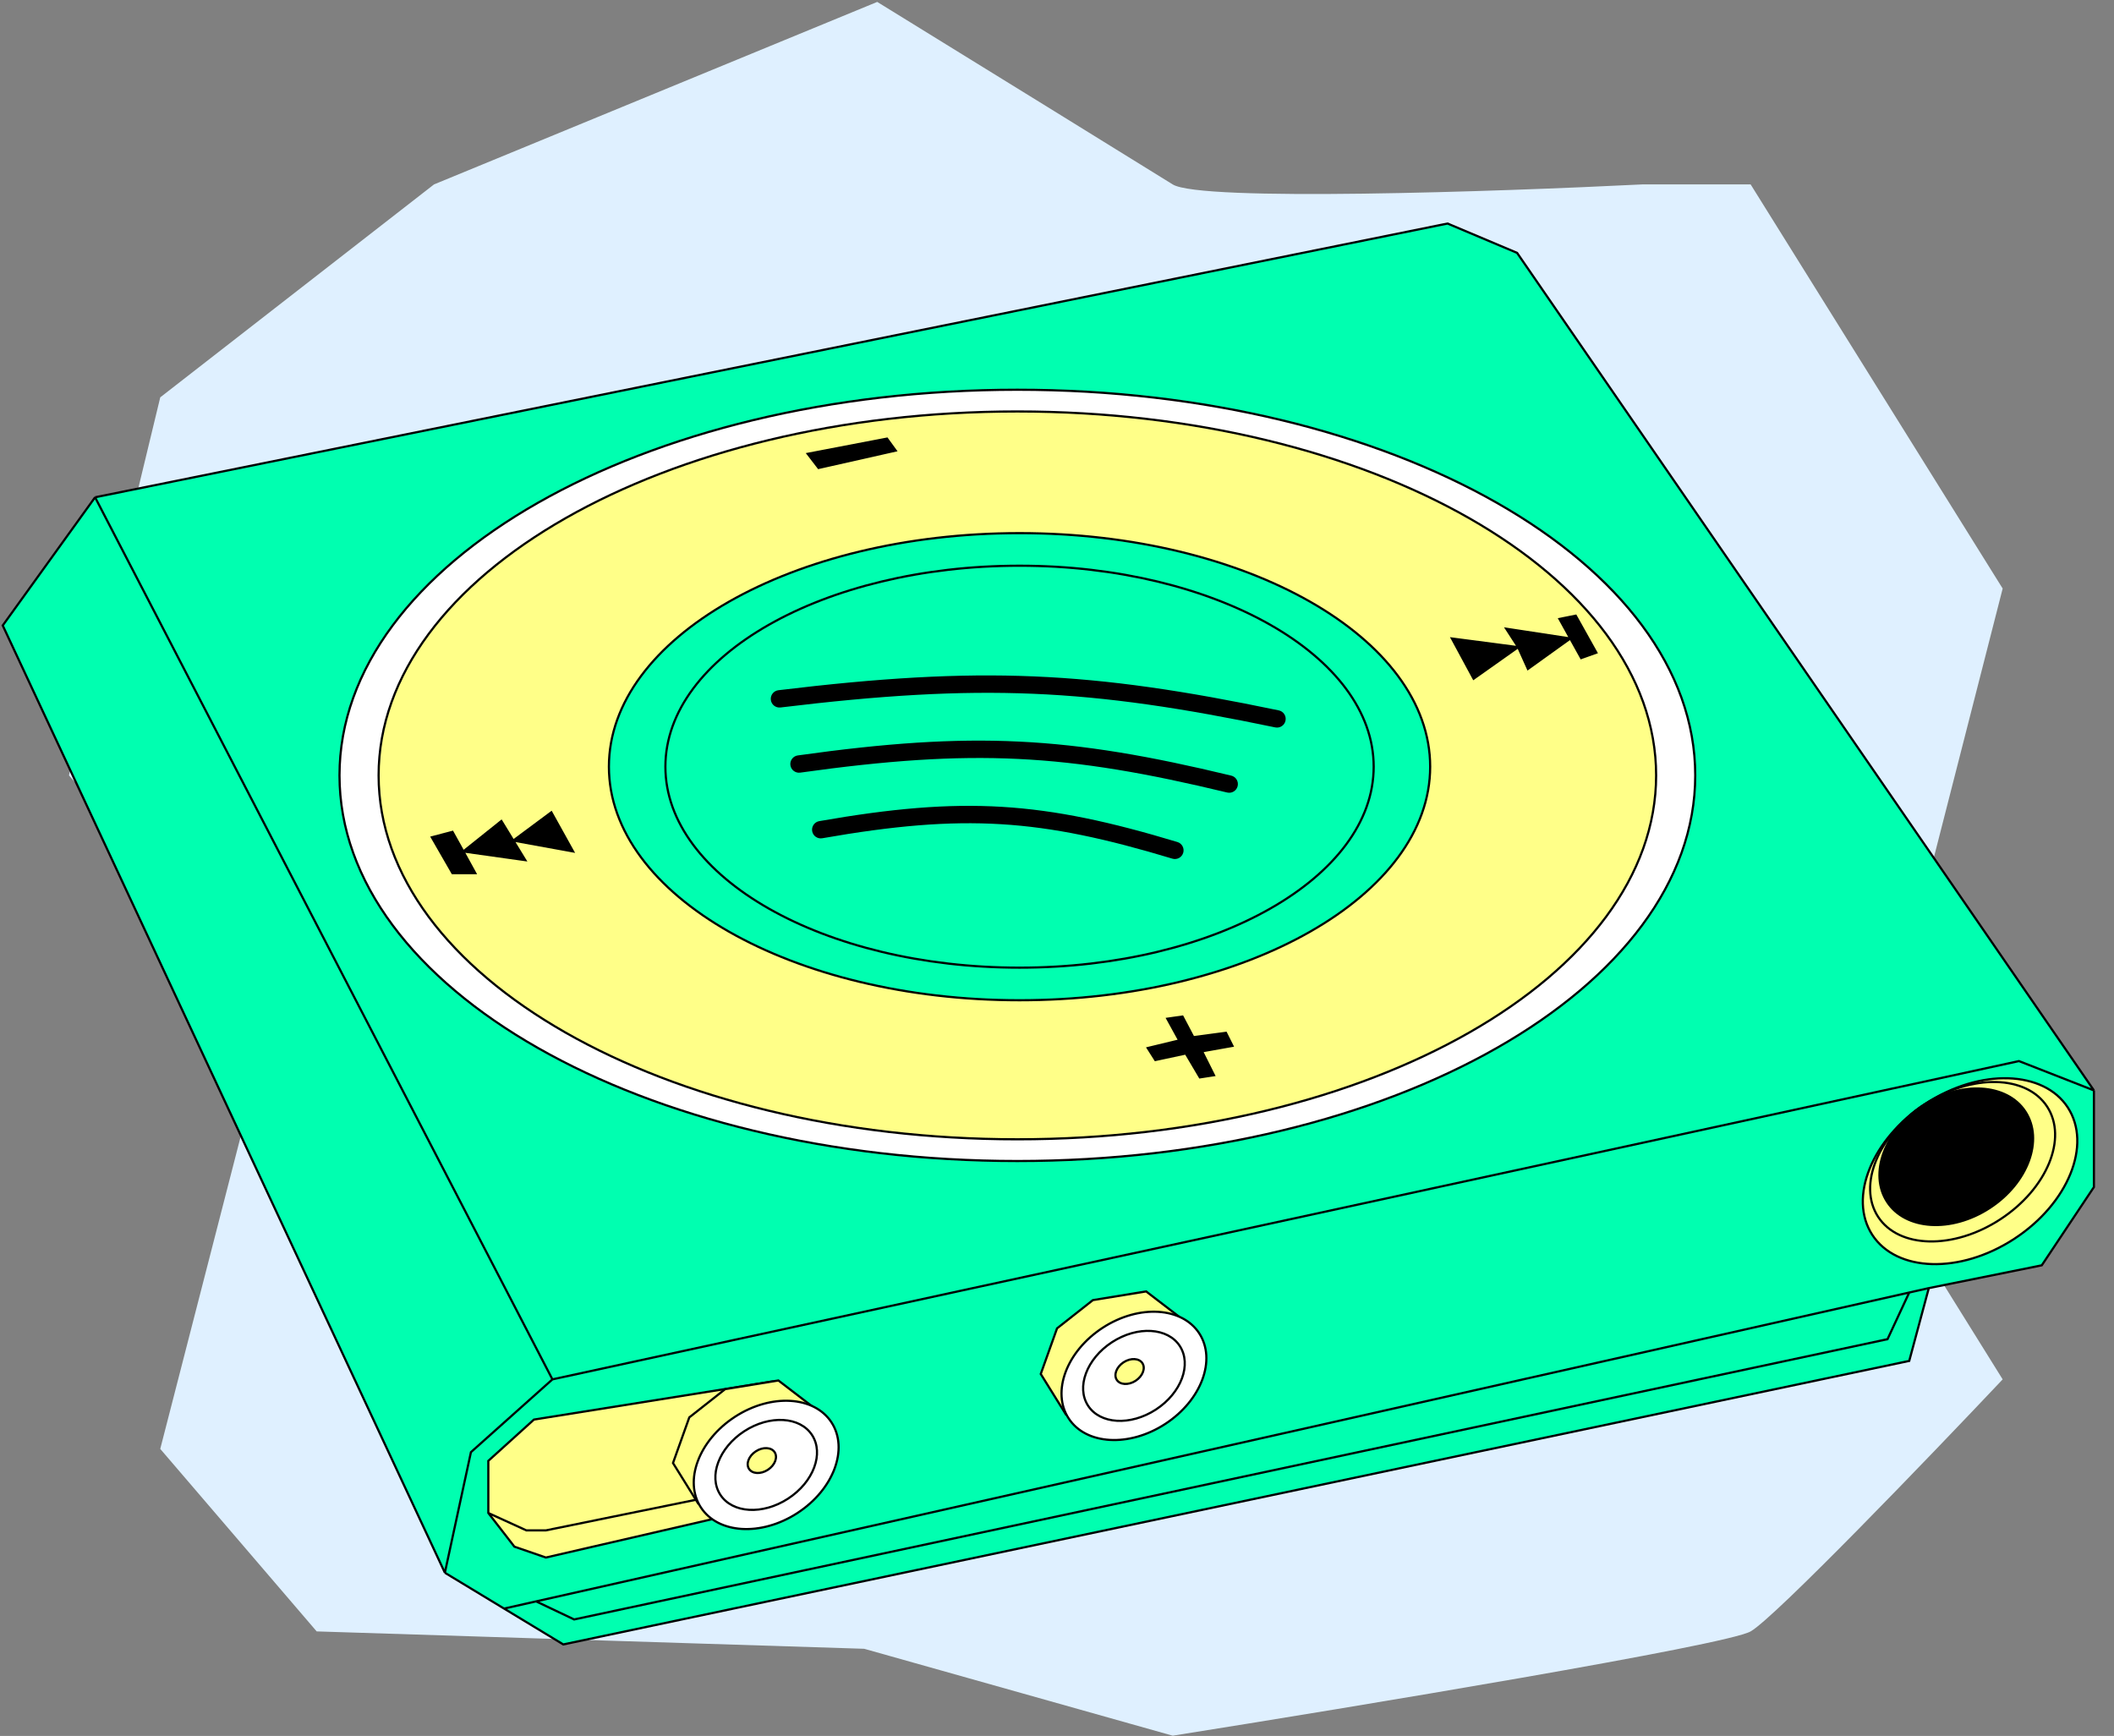 <svg width="973" height="799" viewBox="0 0 973 799" fill="none" xmlns="http://www.w3.org/2000/svg">
<rect x="0" y="0" width="973" height="799" fill="#808080" stroke="none"/>
<path d="M199.758 84.884L73.758 182.884L31.758 356.884L125.758 464.884L73.758 666.884L145.758 750.884L397.758 758.884L539.758 798.884C623.758 785.55 794.558 757.284 805.758 750.884C816.958 744.484 887.758 670.884 921.758 634.884L855.758 528.884L921.758 270.884L805.758 84.884H755.758C689.091 88.217 552.558 92.884 539.758 84.884C526.958 76.884 443.758 25.55 403.758 0.884L199.758 84.884Z" fill="#DFF0FF"/>
<path d="M204.758 723.884L1.258 287.884L43.758 228.884L666.258 102.884L698.258 116.384L963.758 501.884V546.384L939.758 582.384L887.758 592.884L878.758 626.384L259.258 756.884L232.008 740.384L204.758 723.884Z" fill="#00FFB0"/>
<path d="M204.758 723.884L1.258 287.884L43.758 228.884M204.758 723.884L232.008 740.384M204.758 723.884L216.758 668.384L254.258 634.884M887.758 592.884L878.758 626.384L259.258 756.884L232.008 740.384M887.758 592.884L939.758 582.384L963.758 546.384V501.884M887.758 592.884L878.758 594.908M963.758 501.884L698.258 116.384L666.258 102.884L43.758 228.884M963.758 501.884L929.258 488.384L254.258 634.884M43.758 228.884L254.258 634.884M232.008 740.384L246.758 737.066M246.758 737.066L264.258 745.384L868.758 616.384L878.758 594.908M246.758 737.066L878.758 594.908" stroke="black"/>
<path d="M503.023 598.401L527.523 594.401L542.523 605.901L490.523 650.901L479.023 632.401L486.523 611.401L503.023 598.401Z" fill="#FFFF88" stroke="black"/>
<path d="M551.974 613.702C555.92 619.764 556.194 627.448 553.375 635.008C550.557 642.569 544.653 649.971 536.317 655.397C527.981 660.824 518.823 663.226 510.769 662.743C502.714 662.261 495.799 658.9 491.853 652.838C487.907 646.777 487.633 639.093 490.452 631.532C493.271 623.972 499.174 616.57 507.51 611.144C515.847 605.717 525.004 603.315 533.059 603.798C541.113 604.28 548.028 607.64 551.974 613.702Z" fill="white" stroke="black"/>
<path d="M543.024 619.531C545.779 623.764 545.978 629.14 543.999 634.447C542.02 639.754 537.873 644.958 532.009 648.775C526.145 652.592 519.707 654.279 514.053 653.94C508.399 653.601 503.563 651.244 500.808 647.011C498.052 642.778 497.854 637.402 499.833 632.095C501.812 626.787 505.959 621.583 511.823 617.766C517.687 613.949 524.124 612.263 529.778 612.602C535.433 612.94 540.268 615.297 543.024 619.531Z" fill="white" stroke="black"/>
<path d="M525.813 627.431C526.546 628.557 526.616 630.012 526.064 631.492C525.513 632.972 524.348 634.442 522.684 635.525C521.02 636.608 519.205 637.078 517.628 636.984C516.051 636.89 514.749 636.237 514.016 635.11C513.282 633.984 513.213 632.529 513.765 631.049C514.316 629.569 515.481 628.1 517.145 627.016C518.809 625.933 520.624 625.463 522.201 625.557C523.777 625.652 525.08 626.304 525.813 627.431Z" fill="#FFFF88" stroke="black"/>
<path d="M251.258 716.884L329.258 698.884L355.258 635.884L245.758 653.384L224.758 672.384V696.384L236.758 711.884L251.258 716.884Z" fill="#FFFF88"/>
<path d="M224.758 696.384L236.758 711.884L251.258 716.884L329.258 698.884L355.258 635.884L245.758 653.384L224.758 672.384V696.384ZM224.758 696.384L242.258 704.384H251.258L324.758 689.384" stroke="black"/>
<path d="M333.758 639.384L358.258 635.384L373.258 646.884L321.258 691.884L309.758 673.384L317.258 652.384L333.758 639.384Z" fill="#FFFF88" stroke="black"/>
<path d="M382.709 654.685C386.655 660.747 386.929 668.43 384.11 675.991C381.291 683.551 375.388 690.953 367.052 696.38C358.715 701.806 349.558 704.208 341.503 703.726C333.449 703.243 326.533 699.883 322.587 693.821C318.641 687.759 318.368 680.075 321.187 672.515C324.005 664.954 329.909 657.553 338.245 652.126C346.581 646.7 355.739 644.298 363.793 644.78C371.848 645.263 378.763 648.623 382.709 654.685Z" fill="white" stroke="black"/>
<path d="M373.758 660.513C376.514 664.746 376.712 670.122 374.733 675.429C372.754 680.737 368.607 685.941 362.743 689.758C356.879 693.575 350.442 695.261 344.788 694.922C339.133 694.584 334.298 692.227 331.542 687.994C328.787 683.76 328.589 678.385 330.567 673.077C332.546 667.77 336.694 662.566 342.558 658.749C348.422 654.932 354.859 653.245 360.513 653.584C366.167 653.923 371.003 656.28 373.758 660.513Z" fill="white" stroke="black"/>
<path d="M356.548 668.413C357.281 669.54 357.35 670.995 356.799 672.475C356.247 673.955 355.082 675.424 353.418 676.507C351.754 677.59 349.939 678.061 348.362 677.966C346.786 677.872 345.483 677.219 344.75 676.093C344.017 674.966 343.947 673.511 344.499 672.031C345.051 670.551 346.216 669.082 347.88 667.999C349.544 666.916 351.359 666.445 352.935 666.54C354.512 666.634 355.814 667.287 356.548 668.413Z" fill="#FFFF88" stroke="black"/>
<path d="M951.73 509.73C957.301 518.273 957.394 529.298 952.946 540.266C948.498 551.231 939.524 562.09 927.062 570.216C914.599 578.342 901.044 582.174 889.216 581.821C877.386 581.468 867.335 576.936 861.764 568.393C856.194 559.85 856.101 548.825 860.549 537.857C864.997 526.892 873.97 516.033 886.433 507.907C898.895 499.781 912.451 495.949 924.278 496.302C936.108 496.655 946.159 501.186 951.73 509.73Z" fill="#FFFF88" stroke="black"/>
<path d="M942.222 509.342C946.959 516.606 946.983 526.03 943.091 535.444C939.2 544.856 931.41 554.206 920.628 561.237C909.845 568.268 898.147 571.625 887.965 571.389C877.781 571.154 869.168 567.331 864.431 560.067C859.694 552.802 859.67 543.379 863.562 533.964C867.453 524.553 875.242 515.202 886.025 508.171C896.808 501.14 908.506 497.783 918.687 498.019C928.872 498.255 937.485 502.077 942.222 509.342Z" fill="#FFFF88" stroke="black"/>
<path d="M932.239 511.663C936.457 518.131 936.776 526.315 933.814 534.356C930.851 542.397 924.614 550.26 915.789 556.015C906.963 561.77 897.252 564.305 888.7 563.773C880.147 563.241 872.786 559.648 868.569 553.18C864.351 546.712 864.032 538.527 866.994 530.486C869.957 522.446 876.194 514.582 885.019 508.828C893.845 503.073 903.556 500.537 912.108 501.069C920.661 501.601 928.022 505.194 932.239 511.663Z" fill="black" stroke="black"/>
<path d="M780.258 356.884C780.258 405.779 745.459 450.145 688.981 482.314C632.518 514.476 554.482 534.384 468.258 534.384C382.034 534.384 303.997 514.476 247.534 482.314C191.057 450.145 156.258 405.779 156.258 356.884C156.258 307.988 191.057 263.623 247.534 231.453C303.997 199.292 382.034 179.384 468.258 179.384C554.482 179.384 632.518 199.292 688.981 231.453C745.459 263.623 780.258 307.988 780.258 356.884Z" fill="white" stroke="black"/>
<path d="M762.258 356.884C762.258 403.018 729.473 444.884 676.253 475.243C623.047 505.595 549.511 524.384 468.258 524.384C387.005 524.384 313.468 505.595 260.263 475.243C207.043 444.884 174.258 403.018 174.258 356.884C174.258 310.749 207.043 268.884 260.263 238.524C313.468 208.173 387.005 189.384 468.258 189.384C549.511 189.384 623.047 208.173 676.253 238.524C729.473 268.884 762.258 310.749 762.258 356.884Z" fill="#FFFF88" stroke="black"/>
<path d="M678.258 312.384L668.258 293.884L698.758 297.884L693.258 289.384L722.758 293.884L717.758 284.884L725.258 283.384L734.758 300.384L727.758 302.884L722.758 293.884L703.258 307.884L698.758 297.884L678.258 312.384Z" fill="black"/>
<path d="M376.758 215.384L371.758 208.884L408.258 201.884L412.258 207.384L376.758 215.384Z" fill="black"/>
<path d="M236.258 386.884L253.758 373.884L263.758 391.884L236.258 386.884L241.758 395.884L213.258 391.884L218.758 401.884H208.258L198.758 385.384L208.258 382.884L213.258 391.884L230.758 377.884L236.258 386.884Z" fill="black"/>
<path d="M537.258 468.884L542.758 478.884L528.258 482.384L531.758 487.884L545.758 484.884L552.258 495.884L558.758 494.884L553.258 483.884L567.258 481.384L564.258 475.384L549.258 477.384L544.258 467.884L537.258 468.884Z" fill="black"/>
<path d="M698.758 297.884L668.258 293.884L678.258 312.384L698.758 297.884ZM698.758 297.884L693.258 289.384L722.758 293.884M698.758 297.884L703.258 307.884L722.758 293.884M722.758 293.884L717.758 284.884L725.258 283.384L734.758 300.384L727.758 302.884L722.758 293.884ZM236.258 386.884L253.758 373.884L263.758 391.884L236.258 386.884ZM236.258 386.884L230.758 377.884L213.258 391.884M236.258 386.884L241.758 395.884L213.258 391.884M213.258 391.884L208.258 382.884L198.758 385.384L208.258 401.884H218.758L213.258 391.884ZM371.758 208.884L376.758 215.384L412.258 207.384L408.258 201.884L371.758 208.884ZM542.758 478.884L537.258 468.884L544.258 467.884L549.258 477.384L564.258 475.384L567.258 481.384L553.258 483.884L558.758 494.884L552.258 495.884L545.758 484.884L531.758 487.884L528.258 482.384L542.758 478.884Z" stroke="black"/>
<path d="M658.258 352.884C658.258 382.45 637.226 409.315 603.007 428.817C568.803 448.311 521.516 460.384 469.258 460.384C417 460.384 369.713 448.311 335.509 428.817C301.29 409.315 280.258 382.45 280.258 352.884C280.258 323.318 301.29 296.453 335.509 276.951C369.713 257.457 417 245.384 469.258 245.384C521.516 245.384 568.803 257.457 603.007 276.951C637.226 296.453 658.258 323.318 658.258 352.884Z" fill="#00FFB0" stroke="black"/>
<path d="M632.258 352.884C632.258 378.307 614.137 401.422 584.623 418.21C555.123 434.99 514.337 445.384 469.258 445.384C424.179 445.384 383.393 434.99 353.893 418.21C324.379 401.422 306.258 378.307 306.258 352.884C306.258 327.461 324.379 304.345 353.893 287.557C383.393 270.778 424.179 260.384 469.258 260.384C514.337 260.384 555.123 270.778 584.623 287.557C614.137 304.345 632.258 327.461 632.258 352.884Z" fill="#00FFB0" stroke="black"/>
<path fill-rule="evenodd" clip-rule="evenodd" d="M460.751 379.354C436.338 377.875 411.255 380.077 378.449 385.823C376.273 386.205 374.2 384.749 373.818 382.573C373.437 380.397 374.892 378.324 377.068 377.943C410.209 372.139 435.966 369.837 461.235 371.369C486.506 372.9 511.099 378.253 541.914 387.554C544.029 388.192 545.226 390.424 544.588 392.539C543.95 394.654 541.718 395.851 539.603 395.213C509.097 386.005 485.163 380.833 460.751 379.354Z" fill="black"/>
<path fill-rule="evenodd" clip-rule="evenodd" d="M564.82 364.772C490.823 346.917 447.925 344.472 368.313 355.619C366.125 355.926 364.103 354.401 363.797 352.213C363.491 350.025 365.016 348.003 367.204 347.697C447.807 336.411 491.717 338.904 566.697 356.995C568.844 357.513 570.165 359.674 569.647 361.822C569.129 363.969 566.968 365.29 564.82 364.772Z" fill="black"/>
<path fill-rule="evenodd" clip-rule="evenodd" d="M586.941 334.799C501.221 316.916 451.46 314.464 359.239 325.629C357.046 325.895 355.053 324.332 354.787 322.139C354.522 319.946 356.084 317.953 358.277 317.687C451.356 306.419 501.994 308.905 588.575 326.968C590.738 327.419 592.125 329.538 591.674 331.701C591.223 333.863 589.104 335.25 586.941 334.799Z" fill="black"/>
</svg>
